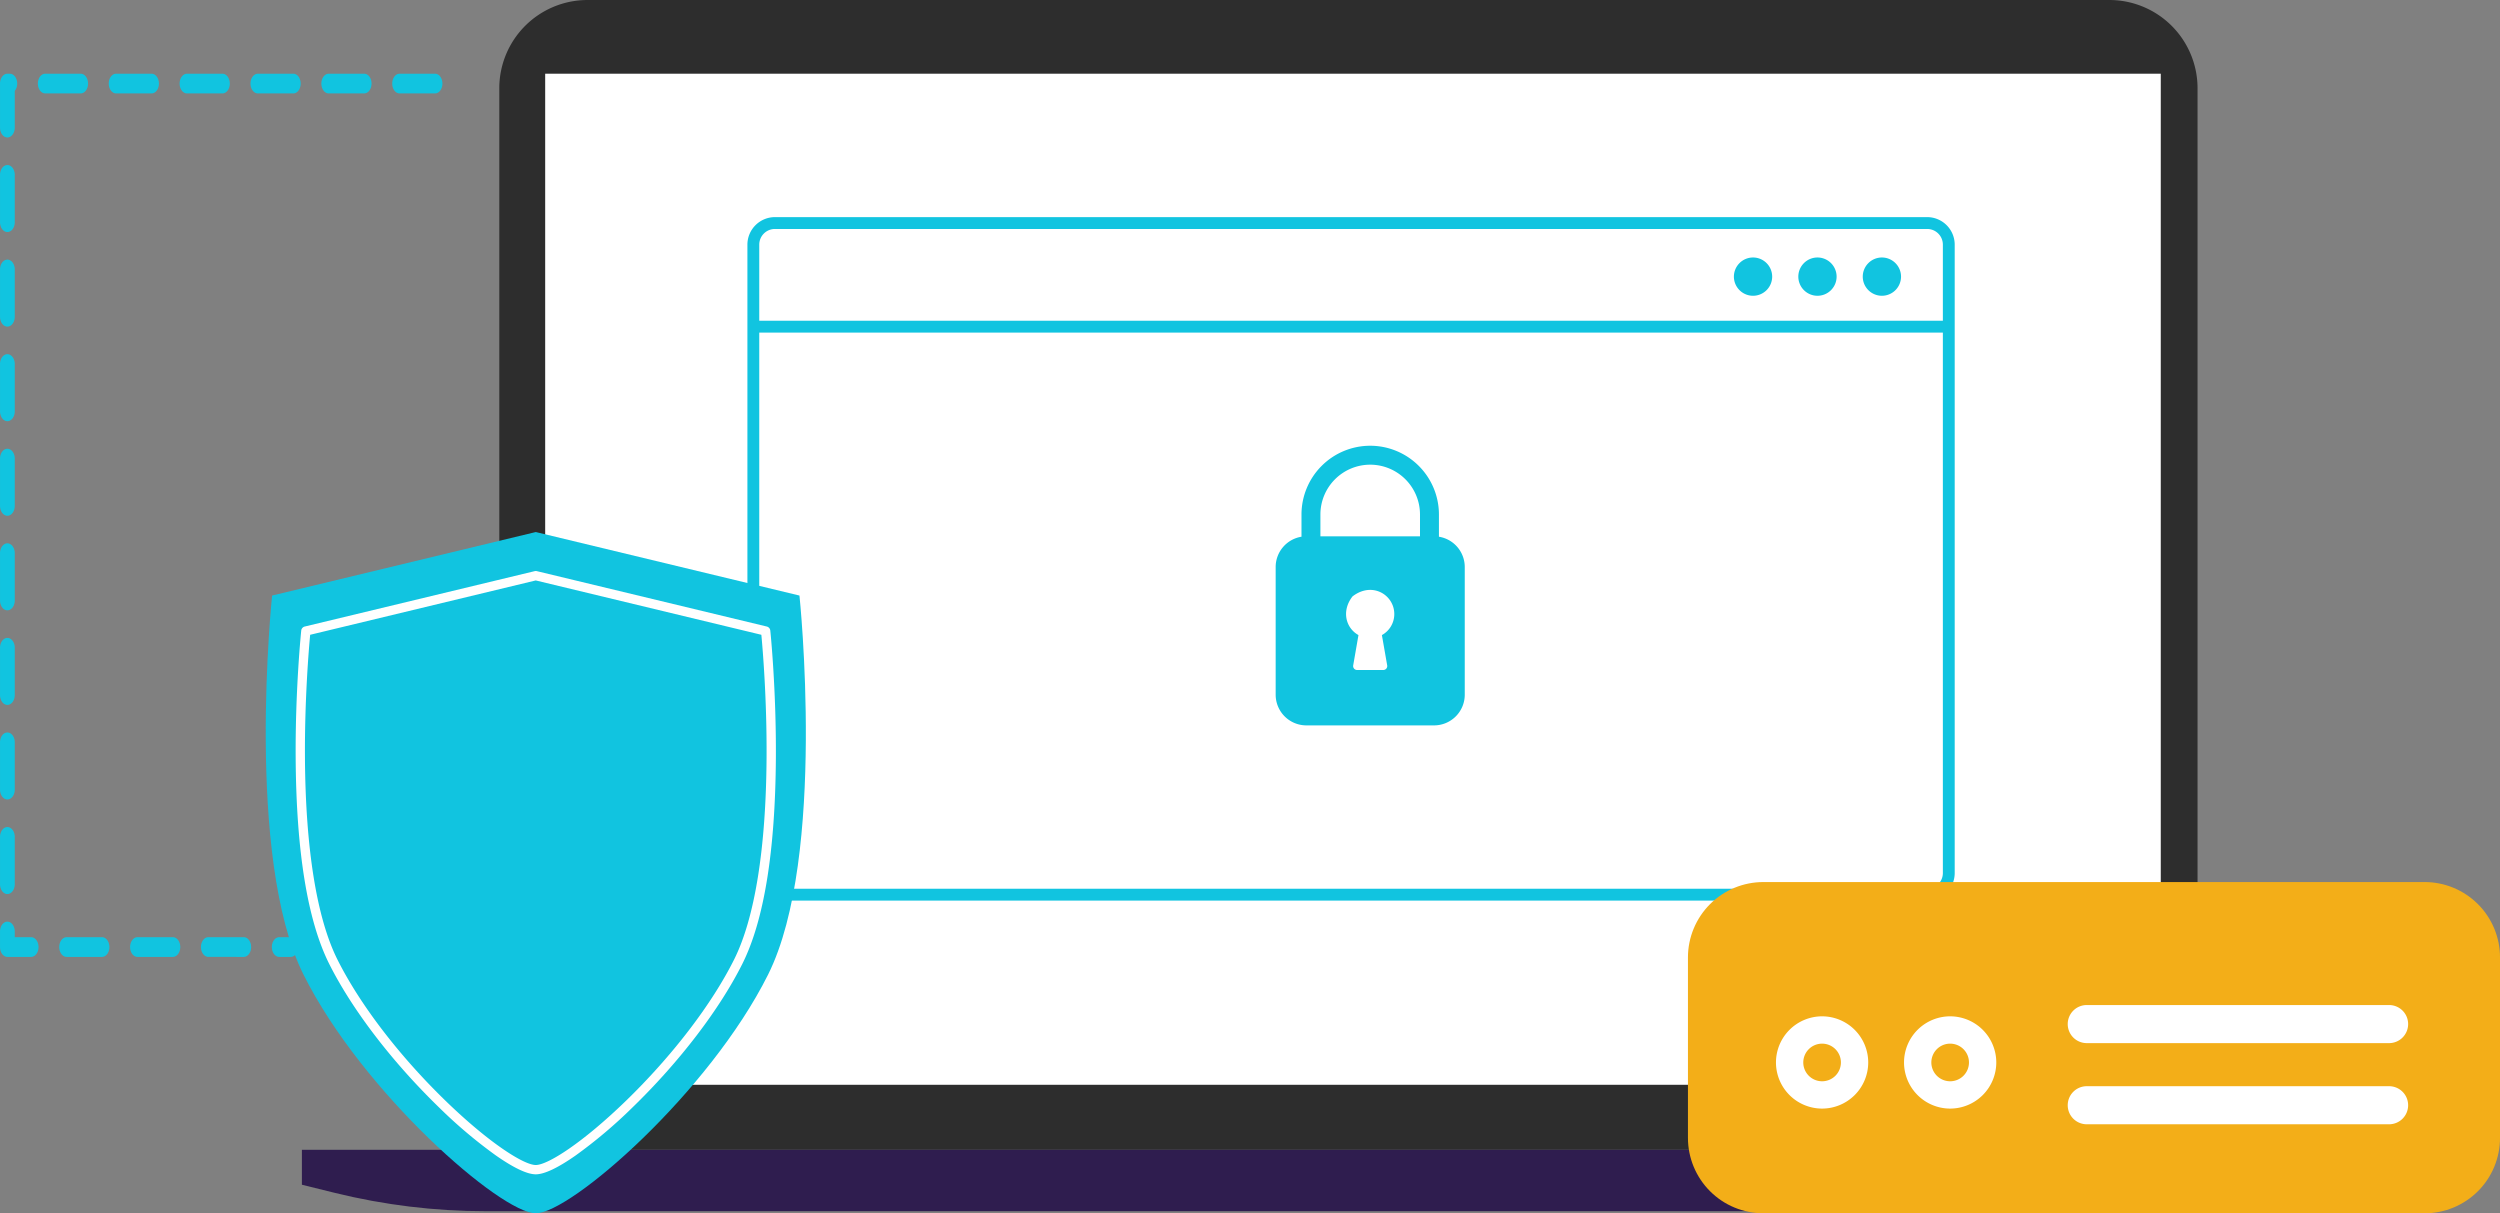 <svg xmlns="http://www.w3.org/2000/svg" xmlns:xlink="http://www.w3.org/1999/xlink" width="576.119" height="279.6" viewBox="0 0 576.119 279.6">
  <rect x="0" y="0" width="576.119" height="279.6" fill="#808080" stroke="none"/>
  <defs>
    <clipPath id="clip-path">
      <path id="path5190" d="M1096.074-571.122l-9.483,2.233a145.268,145.268,0,0,1-33.285,3.865H654.868a145.206,145.206,0,0,1-34.822-4.238l-7.534-1.861v-8.056h483.562Z" transform="translate(-612.512 579.177)"/>
    </clipPath>
    <linearGradient id="linear-gradient" x1="-0.691" y1="22.318" x2="-0.691" y2="22.318" gradientUnits="objectBoundingBox">
      <stop offset="0" stop-color="#4c298d"/>
      <stop offset="1" stop-color="#121111"/>
    </linearGradient>
    <clipPath id="clip-path-2">
      <path id="path5216" d="M720.227-825.545l-60.765-14.637L598.7-825.545s-6.321,60.239,7.242,87.367,45.458,54.989,53.524,54.989,39.958-27.86,53.523-54.989S720.227-825.545,720.227-825.545Z" transform="translate(-597.224 840.182)" fill="#11c4e0"/>
    </clipPath>
    <clipPath id="clip-path-3">
      <path id="path5234" d="M1367.9-615.963H1215.512a17.376,17.376,0,0,1-17.376-17.376v-41.579a17.377,17.377,0,0,1,17.376-17.377H1367.9a17.372,17.372,0,0,1,17.374,17.377v41.579A17.372,17.372,0,0,1,1367.9-615.963Z" transform="translate(-1198.136 692.294)"/>
    </clipPath>
    <linearGradient id="linear-gradient-2" x1="-3.492" y1="4.947" x2="-3.492" y2="4.947" gradientUnits="objectBoundingBox">
      <stop offset="0" stop-color="#eeb924"/>
      <stop offset="1" stop-color="#f8a30d"/>
    </linearGradient>
  </defs>
  <g id="g10" transform="translate(-427.881 1117.243)">
    <g id="g12" transform="translate(427.881 -1117.243)">
      <path id="path5182" d="M1087.278-800.007H695.918v-244.625a20.34,20.34,0,0,1,20.34-20.339h350.686a20.337,20.337,0,0,1,20.333,20.339v244.625" transform="translate(-580.857 1064.972)" fill="#2d2d2d"/>
      <path id="path5184" d="M1087.612-800.827H715.306v-233h372.306v233" transform="translate(-589.67 1050.812)" fill="#fff"/>
      <g id="g5186" transform="translate(69.57 264.965)">
        <g id="g5188" clip-path="url(#clip-path)">
          <path id="path5200" d="M1096.074-571.122l-9.483,2.233a145.268,145.268,0,0,1-33.285,3.865H654.868a145.206,145.206,0,0,1-34.822-4.238l-7.534-1.861v-8.056h483.562v8.056" transform="translate(-612.512 579.177)" fill="url(#linear-gradient)"/>
        </g>
      </g>
      <path id="path5202" d="M1076.239-949.352H803.48v-17.541a3.614,3.614,0,0,1,3.614-3.614h265.531a3.614,3.614,0,0,1,3.614,3.614Zm0,127.272a3.615,3.615,0,0,1-3.615,3.614H807.094a3.615,3.615,0,0,1-3.614-3.614V-946.622h272.759Zm-3.615-151.157H807.094a6.352,6.352,0,0,0-6.344,6.344V-822.08a6.351,6.351,0,0,0,6.344,6.344h265.53a6.351,6.351,0,0,0,6.344-6.344V-966.893a6.352,6.352,0,0,0-6.344-6.344" transform="translate(-628.511 1023.272)" fill="#11c4e0"/>
      <path id="path5204" d="M1221.959-947.358a4.416,4.416,0,0,0,4.411-4.411,4.417,4.417,0,0,0-4.411-4.411,4.417,4.417,0,0,0-4.411,4.411,4.416,4.416,0,0,0,4.411,4.411" transform="translate(-817.976 1015.518)" fill="#11c4e0"/>
      <path id="path5206" d="M1249.182-947.358a4.417,4.417,0,0,0,4.412-4.411,4.417,4.417,0,0,0-4.412-4.411,4.417,4.417,0,0,0-4.411,4.411,4.416,4.416,0,0,0,4.411,4.411" transform="translate(-830.352 1015.518)" fill="#11c4e0"/>
      <path id="path5208" d="M1276.406-947.358a4.416,4.416,0,0,0,4.411-4.411,4.417,4.417,0,0,0-4.411-4.411,4.417,4.417,0,0,0-4.411,4.411,4.416,4.416,0,0,0,4.411,4.411" transform="translate(-842.727 1015.518)" fill="#11c4e0"/>
      <path id="path5210" d="M1057.2-855.767H1034.25V-860.8a11.486,11.486,0,0,1,11.474-11.474A11.487,11.487,0,0,1,1057.2-860.8Zm-7.56,29.745a.905.905,0,0,1-.2.74.908.908,0,0,1-.7.324H1042.7a.907.907,0,0,1-.694-.324.909.909,0,0,1-.2-.74l1.214-6.984c-2.889-1.6-4-5.524-1.37-8.912,4.564-3.516,9.627-.309,9.627,4.058a5.516,5.516,0,0,1-2.857,4.854Zm11.924-29.646V-860.8a15.855,15.855,0,0,0-15.837-15.837,15.855,15.855,0,0,0-15.837,15.837v5.128a7.072,7.072,0,0,0-5.951,6.979v29.422a7.077,7.077,0,0,0,7.077,7.077h29.422a7.076,7.076,0,0,0,7.076-7.077v-29.422a7.072,7.072,0,0,0-5.95-6.979" transform="translate(-729.965 979.358)" fill="#11c4e0"/>
      <g id="g5212" transform="translate(61.231 122.606)">
        <g id="g5214" clip-path="url(#clip-path-2)">
          <path id="path5226" d="M720.227-825.545l-60.765-14.637L598.7-825.545s-6.321,60.239,7.242,87.367,45.458,54.989,53.524,54.989,39.958-27.86,53.523-54.989,7.242-87.367,7.242-87.367" transform="translate(-597.224 840.182)" fill="#11c4e0"/>
        </g>
      </g>
      <path id="path5228" d="M613.22-809.018c-.284,3.011-1.285,14.682-1.2,28.371.132,20.875,2.718,36.943,7.48,46.464,5.171,10.344,14.254,22.209,24.919,32.554,10.018,9.717,18.041,14.8,20.79,14.8s10.772-5.084,20.789-14.8c10.665-10.345,19.748-22.21,24.92-32.554,4.76-9.522,7.347-25.589,7.479-46.464.086-13.689-.915-25.361-1.2-28.371l-51.991-12.523Zm51.991,124.335c-1.98,0-5.079-1.468-9.211-4.359a111.232,111.232,0,0,1-13.072-11.047c-10.831-10.506-20.069-22.583-25.345-33.133-4.979-9.958-7.571-25.916-7.705-47.432-.1-15.963,1.269-29.206,1.283-29.338a1.072,1.072,0,0,1,.815-.93l52.983-12.762a1.07,1.07,0,0,1,.5,0l52.983,12.762a1.072,1.072,0,0,1,.815.93c.014.132,1.383,13.375,1.284,29.338-.134,21.516-2.727,37.474-7.706,47.432-5.276,10.551-14.513,22.628-25.345,33.133a111.162,111.162,0,0,1-13.072,11.047c-4.132,2.891-7.23,4.359-9.21,4.359" transform="translate(-541.743 955.303)" fill="#fff"/>
      <g id="g5230" transform="translate(388.984 203.268)">
        <g id="g5232" clip-path="url(#clip-path-3)">
          <path id="path5244" d="M1367.9-615.963H1215.512a17.376,17.376,0,0,1-17.376-17.376v-41.579a17.377,17.377,0,0,1,17.376-17.377H1367.9a17.372,17.372,0,0,1,17.374,17.377v41.579a17.372,17.372,0,0,1-17.374,17.376" transform="translate(-1198.136 692.294)" fill="url(#linear-gradient-2)"/>
        </g>
      </g>
      <path id="path5246" d="M1432.651-631.556h-69.669a4.387,4.387,0,0,1-4.385-4.388,4.386,4.386,0,0,1,4.385-4.387h69.669a4.387,4.387,0,0,1,4.392,4.387,4.388,4.388,0,0,1-4.392,4.388" transform="translate(-882.094 871.941)" fill="#fff"/>
      <path id="path5248" d="M1432.651-597.266h-69.669a4.386,4.386,0,0,1-4.385-4.387,4.386,4.386,0,0,1,4.385-4.387h69.669a4.387,4.387,0,0,1,4.392,4.387,4.388,4.388,0,0,1-4.392,4.387" transform="translate(-882.094 856.353)" fill="#fff"/>
      <path id="path5250" d="M1245.954-629.268a4.34,4.34,0,0,0-4.336,4.335,4.34,4.34,0,0,0,4.336,4.336,4.34,4.34,0,0,0,4.336-4.336A4.34,4.34,0,0,0,1245.954-629.268Zm0,14.966a10.643,10.643,0,0,1-10.63-10.631,10.643,10.643,0,0,1,10.63-10.631,10.643,10.643,0,0,1,10.631,10.631,10.643,10.643,0,0,1-10.631,10.631" transform="translate(-826.057 869.774)" fill="#fff"/>
      <path id="path5252" d="M1300.061-629.268a4.339,4.339,0,0,0-4.336,4.335,4.34,4.34,0,0,0,4.336,4.336,4.34,4.34,0,0,0,4.336-4.336A4.34,4.34,0,0,0,1300.061-629.268Zm0,14.966a10.643,10.643,0,0,1-10.631-10.631,10.643,10.643,0,0,1,10.631-10.631,10.643,10.643,0,0,1,10.631,10.631,10.643,10.643,0,0,1-10.631,10.631" transform="translate(-850.652 869.774)" fill="#fff"/>
      <path id="path5412" d="M454.182-954.973h-8.166c-.94,0-1.7-1.016-1.7-2.27s.762-2.27,1.7-2.27h8.166c.94,0,1.7,1.017,1.7,2.27S455.122-954.973,454.182-954.973Zm16.332,0h-8.166c-.94,0-1.7-1.016-1.7-2.27s.761-2.27,1.7-2.27h8.166c.94,0,1.7,1.017,1.7,2.27S471.454-954.973,470.514-954.973Zm16.332,0H478.68c-.94,0-1.7-1.016-1.7-2.27s.762-2.27,1.7-2.27h8.166c.94,0,1.7,1.017,1.7,2.27S487.786-954.973,486.846-954.973Zm16.332,0h-8.166c-.94,0-1.7-1.016-1.7-2.27s.761-2.27,1.7-2.27h8.166c.94,0,1.7,1.017,1.7,2.27S504.117-954.973,503.178-954.973Zm16.332,0h-8.166c-.94,0-1.7-1.016-1.7-2.27s.761-2.27,1.7-2.27h8.166c.94,0,1.7,1.017,1.7,2.27S520.449-954.973,519.509-954.973Zm16.332,0h-8.166c-.94,0-1.7-1.016-1.7-2.27s.761-2.27,1.7-2.27h8.166c.94,0,1.7,1.017,1.7,2.27S536.781-954.973,535.841-954.973Zm-98.55,10.149c-.94,0-1.7-1.016-1.7-2.27v-10.149c0-1.253.761-2.27,1.7-2.27h.56c.94,0,1.7,1.017,1.7,2.27a2.657,2.657,0,0,1-.56,1.684v8.465C438.992-945.84,438.231-944.824,437.291-944.824Zm0,21.794c-.94,0-1.7-1.016-1.7-2.27v-10.9c0-1.254.761-2.27,1.7-2.27s1.7,1.016,1.7,2.27v10.9C438.992-924.046,438.231-923.03,437.291-923.03Zm0,21.794c-.94,0-1.7-1.016-1.7-2.27v-10.9c0-1.254.761-2.27,1.7-2.27s1.7,1.016,1.7,2.27v10.9C438.992-902.253,438.231-901.237,437.291-901.237Zm0,21.794c-.94,0-1.7-1.016-1.7-2.27v-10.9c0-1.254.761-2.27,1.7-2.27s1.7,1.016,1.7,2.27v10.9C438.992-880.459,438.231-879.443,437.291-879.443Zm0,21.794c-.94,0-1.7-1.016-1.7-2.27v-10.9c0-1.254.761-2.27,1.7-2.27s1.7,1.016,1.7,2.27v10.9C438.992-858.665,438.231-857.649,437.291-857.649Zm0,21.794c-.94,0-1.7-1.016-1.7-2.27v-10.9c0-1.254.761-2.27,1.7-2.27s1.7,1.016,1.7,2.27v10.9C438.992-836.872,438.231-835.856,437.291-835.856Zm0,21.794c-.94,0-1.7-1.016-1.7-2.27v-10.9c0-1.254.761-2.27,1.7-2.27s1.7,1.016,1.7,2.27v10.9C438.992-815.078,438.231-814.062,437.291-814.062Zm0,21.794c-.94,0-1.7-1.016-1.7-2.27v-10.9c0-1.254.761-2.27,1.7-2.27s1.7,1.016,1.7,2.27v10.9C438.992-793.284,438.231-792.268,437.291-792.268Zm0,21.794c-.94,0-1.7-1.016-1.7-2.27v-10.9c0-1.254.761-2.27,1.7-2.27s1.7,1.016,1.7,2.27v10.9C438.992-771.491,438.231-770.475,437.291-770.475Zm5.479,14.482h-5.479c-.94,0-1.7-1.016-1.7-2.27v-3.585c0-1.254.761-2.27,1.7-2.27s1.7,1.016,1.7,2.27v1.315h3.778c.939,0,1.7,1.017,1.7,2.27S443.709-755.993,442.77-755.993Zm16.332,0h-8.166c-.94,0-1.7-1.016-1.7-2.27s.761-2.27,1.7-2.27H459.1c.939,0,1.7,1.017,1.7,2.27S460.041-755.993,459.1-755.993Zm16.332,0h-8.166c-.94,0-1.7-1.016-1.7-2.27s.762-2.27,1.7-2.27h8.166c.939,0,1.7,1.017,1.7,2.27S476.372-755.993,475.434-755.993Zm16.332,0H483.6c-.94,0-1.7-1.016-1.7-2.27s.761-2.27,1.7-2.27h8.166c.939,0,1.7,1.017,1.7,2.27s-.762,2.27-1.7,2.27Zm10.823,0h-2.657c-.94,0-1.7-1.016-1.7-2.27s.761-2.27,1.7-2.27h2.657c.94,0,1.7,1.017,1.7,2.27s-.762,2.27-1.7,2.27" transform="translate(-435.59 976.503)" fill="#11c4e0"/>
    </g>
  </g>
</svg>
